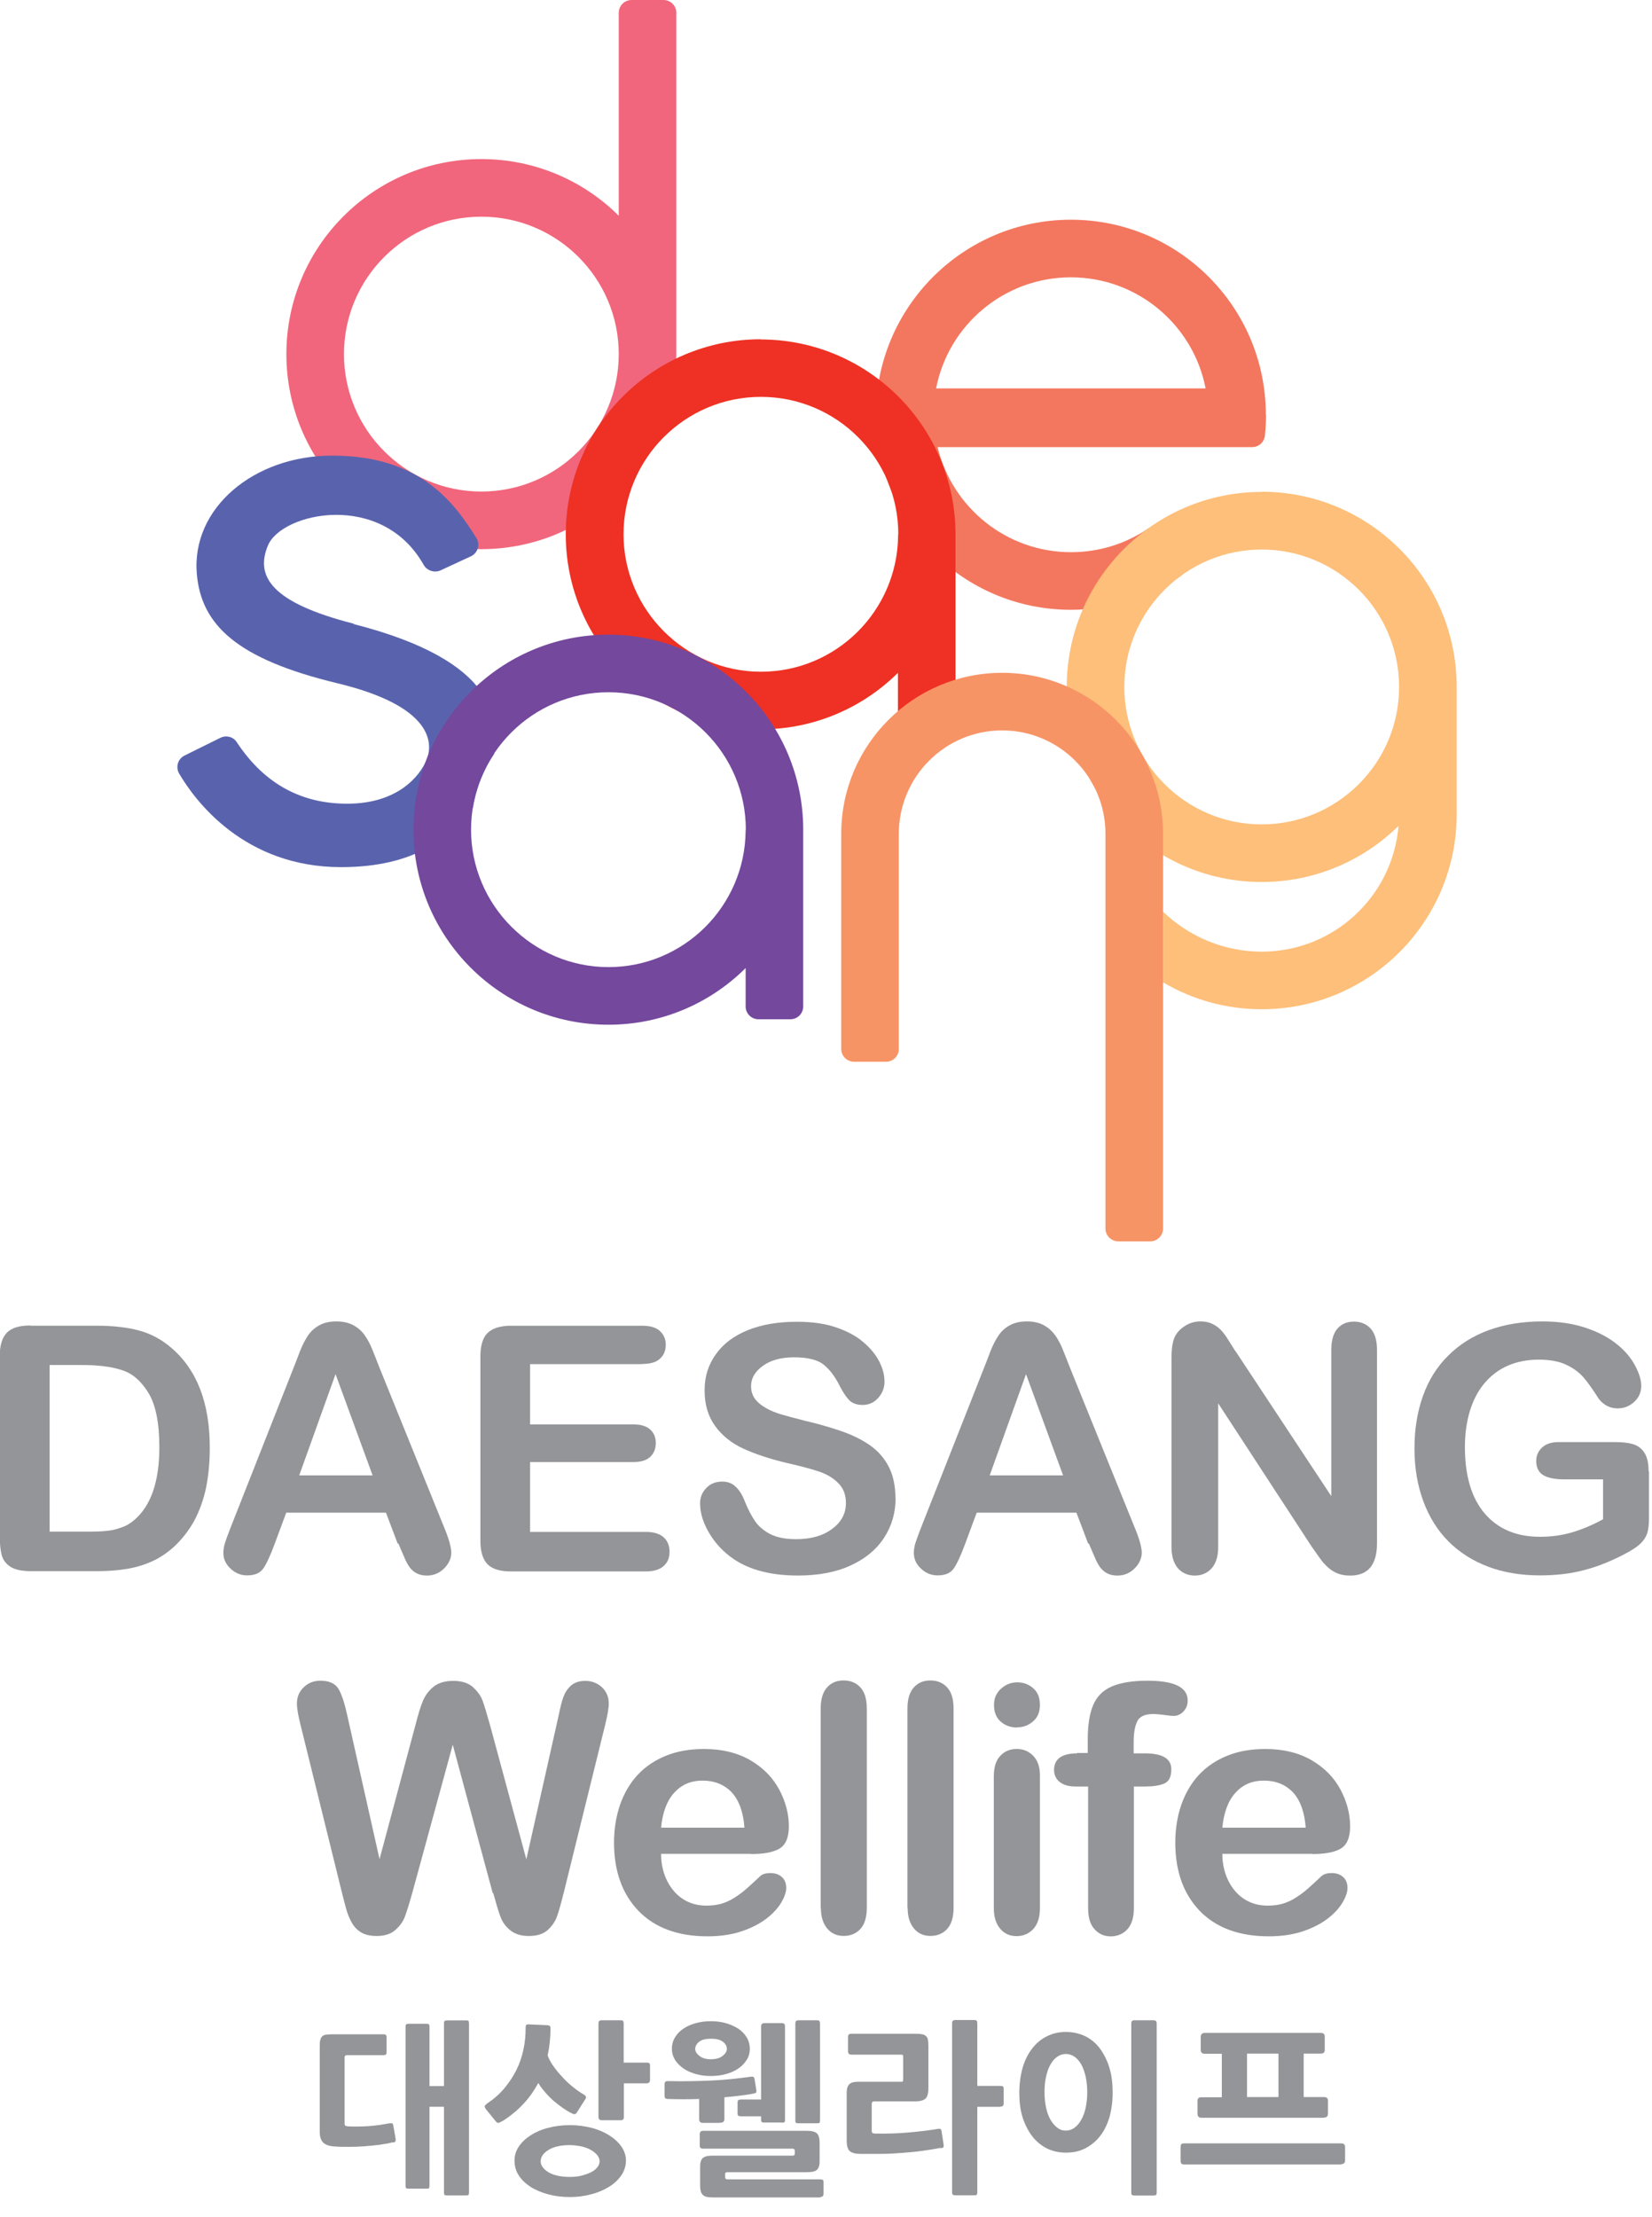 <svg width="79" height="106" viewBox="0 0 79 106" fill="none" xmlns="http://www.w3.org/2000/svg">
<g clip-path="url(#clip0_246_1132)">
<path d="M18.801 102.409C18.603 102.463 18.387 102.499 18.144 102.535C17.901 102.562 17.658 102.589 17.415 102.607C17.172 102.625 16.92 102.634 16.677 102.634C16.434 102.634 16.218 102.634 16.02 102.616C15.777 102.607 15.588 102.544 15.471 102.445C15.354 102.337 15.291 102.166 15.291 101.932V97.81C15.291 97.693 15.291 97.603 15.318 97.522C15.336 97.45 15.363 97.396 15.408 97.351C15.453 97.306 15.516 97.279 15.588 97.27C15.66 97.261 15.768 97.252 15.894 97.252H18.315C18.378 97.252 18.423 97.261 18.45 97.279C18.477 97.297 18.486 97.342 18.486 97.405V98.098C18.486 98.161 18.477 98.206 18.45 98.224C18.423 98.242 18.378 98.251 18.315 98.251H16.605C16.551 98.251 16.515 98.26 16.497 98.287C16.479 98.314 16.479 98.341 16.479 98.377V101.491C16.479 101.554 16.488 101.599 16.506 101.617C16.524 101.635 16.569 101.644 16.641 101.653C16.938 101.671 17.262 101.662 17.613 101.644C17.964 101.617 18.297 101.572 18.603 101.509C18.675 101.5 18.729 101.5 18.756 101.509C18.783 101.527 18.801 101.563 18.81 101.626L18.918 102.238C18.927 102.301 18.918 102.346 18.909 102.373C18.9 102.4 18.846 102.418 18.783 102.436L18.801 102.409ZM22.266 104.956H21.384C21.321 104.956 21.276 104.947 21.258 104.929C21.24 104.911 21.231 104.866 21.231 104.803V100.717H20.538V104.479C20.538 104.551 20.529 104.596 20.511 104.614C20.493 104.632 20.448 104.632 20.385 104.632H19.566C19.503 104.632 19.458 104.632 19.431 104.614C19.404 104.596 19.395 104.551 19.395 104.479V96.901C19.395 96.838 19.404 96.793 19.431 96.775C19.458 96.757 19.494 96.748 19.566 96.748H20.385C20.448 96.748 20.493 96.757 20.511 96.775C20.529 96.793 20.538 96.838 20.538 96.901V99.727H21.231V96.739C21.231 96.676 21.24 96.631 21.267 96.613C21.294 96.595 21.33 96.586 21.402 96.586H22.275C22.338 96.586 22.383 96.595 22.401 96.613C22.419 96.631 22.428 96.676 22.428 96.739V104.803C22.428 104.866 22.419 104.911 22.401 104.929C22.383 104.947 22.338 104.956 22.275 104.956H22.266Z" fill="#939598"/>
<path d="M24.047 101.388C23.939 101.451 23.858 101.487 23.822 101.487C23.786 101.487 23.741 101.46 23.696 101.397L23.255 100.857C23.192 100.776 23.165 100.713 23.183 100.677C23.201 100.641 23.246 100.596 23.318 100.542C23.633 100.335 23.903 100.092 24.128 99.822C24.353 99.552 24.542 99.264 24.695 98.958C24.848 98.652 24.956 98.328 25.028 97.995C25.1 97.662 25.136 97.32 25.136 96.978C25.136 96.879 25.145 96.816 25.172 96.798C25.199 96.78 25.253 96.771 25.334 96.78L26.153 96.816C26.216 96.816 26.261 96.834 26.288 96.852C26.315 96.87 26.324 96.915 26.324 96.978C26.324 97.428 26.279 97.86 26.189 98.265C26.261 98.463 26.369 98.652 26.513 98.841C26.648 99.03 26.801 99.201 26.954 99.363C27.107 99.525 27.269 99.669 27.44 99.804C27.611 99.939 27.755 100.038 27.899 100.119C27.98 100.164 28.025 100.209 28.025 100.263C28.025 100.29 28.016 100.317 27.998 100.344C27.98 100.371 27.962 100.407 27.944 100.425L27.602 100.965C27.557 101.037 27.512 101.073 27.476 101.073C27.44 101.073 27.386 101.055 27.305 101.01C27.188 100.956 27.062 100.875 26.918 100.776C26.774 100.677 26.639 100.569 26.495 100.452C26.351 100.326 26.216 100.191 26.09 100.047C25.964 99.903 25.838 99.741 25.739 99.579C25.352 100.317 24.785 100.92 24.038 101.397L24.047 101.388ZM27.251 105.033C26.873 105.033 26.522 104.988 26.198 104.898C25.874 104.808 25.595 104.691 25.361 104.538C25.127 104.385 24.938 104.205 24.803 103.989C24.668 103.782 24.605 103.548 24.605 103.296C24.605 103.044 24.668 102.837 24.803 102.63C24.938 102.423 25.127 102.243 25.361 102.09C25.595 101.937 25.874 101.811 26.198 101.73C26.522 101.64 26.873 101.595 27.251 101.595C27.629 101.595 27.953 101.64 28.277 101.721C28.601 101.802 28.889 101.928 29.132 102.081C29.375 102.234 29.573 102.414 29.717 102.621C29.861 102.828 29.933 103.053 29.933 103.296C29.933 103.539 29.861 103.773 29.717 103.989C29.573 104.196 29.384 104.385 29.132 104.538C28.889 104.691 28.601 104.817 28.277 104.898C27.953 104.988 27.611 105.033 27.251 105.033ZM27.251 102.549C26.81 102.549 26.468 102.63 26.225 102.783C25.973 102.936 25.856 103.125 25.856 103.323C25.856 103.521 25.982 103.692 26.225 103.845C26.477 103.998 26.819 104.07 27.251 104.07C27.458 104.07 27.647 104.052 27.818 104.007C27.989 103.962 28.142 103.908 28.268 103.845C28.394 103.782 28.493 103.701 28.565 103.611C28.637 103.521 28.673 103.422 28.673 103.323C28.673 103.224 28.637 103.125 28.565 103.035C28.493 102.945 28.394 102.855 28.259 102.783C28.133 102.711 27.98 102.648 27.8 102.612C27.62 102.576 27.44 102.549 27.242 102.549H27.251ZM30.923 99.597H29.834V101.208C29.834 101.316 29.78 101.361 29.672 101.361H28.79C28.673 101.361 28.619 101.307 28.619 101.199V96.753C28.619 96.69 28.628 96.645 28.655 96.618C28.682 96.591 28.727 96.582 28.79 96.582H29.672C29.735 96.582 29.78 96.591 29.798 96.618C29.816 96.645 29.825 96.681 29.825 96.753V98.607H30.914C30.968 98.607 31.013 98.607 31.04 98.625C31.067 98.643 31.085 98.688 31.085 98.76V99.426C31.085 99.543 31.031 99.597 30.914 99.597H30.923Z" fill="#939598"/>
<path d="M34.416 101.487H33.606C33.489 101.487 33.435 101.424 33.435 101.307V100.344C32.949 100.362 32.454 100.362 31.941 100.344C31.869 100.344 31.824 100.326 31.806 100.299C31.788 100.272 31.779 100.227 31.779 100.155V99.678C31.779 99.606 31.788 99.552 31.815 99.525C31.842 99.498 31.878 99.489 31.95 99.489C32.706 99.507 33.408 99.489 34.038 99.462C34.668 99.435 35.289 99.363 35.892 99.282C35.973 99.273 36.027 99.282 36.045 99.3C36.063 99.327 36.081 99.363 36.09 99.435L36.171 99.939C36.171 100.002 36.171 100.047 36.135 100.056C36.099 100.074 36.054 100.083 36 100.092C35.775 100.137 35.559 100.164 35.334 100.191C35.109 100.218 34.875 100.245 34.641 100.263V101.298C34.641 101.424 34.578 101.478 34.452 101.478L34.416 101.487ZM33.993 99.246C33.75 99.246 33.516 99.219 33.291 99.156C33.066 99.093 32.868 99.012 32.697 98.895C32.526 98.778 32.391 98.643 32.283 98.481C32.184 98.319 32.13 98.139 32.13 97.941C32.13 97.743 32.184 97.554 32.283 97.392C32.382 97.23 32.517 97.086 32.688 96.978C32.859 96.861 33.057 96.78 33.282 96.717C33.507 96.654 33.75 96.627 33.993 96.627C34.236 96.627 34.479 96.654 34.704 96.717C34.929 96.78 35.127 96.87 35.298 96.978C35.469 97.095 35.604 97.23 35.703 97.392C35.802 97.554 35.856 97.734 35.856 97.941C35.856 98.148 35.811 98.319 35.703 98.481C35.604 98.643 35.469 98.778 35.298 98.895C35.127 99.012 34.929 99.093 34.704 99.156C34.479 99.219 34.245 99.246 33.993 99.246ZM33.993 97.464C33.75 97.464 33.561 97.509 33.435 97.608C33.309 97.707 33.246 97.824 33.246 97.95C33.246 98.067 33.309 98.175 33.444 98.283C33.579 98.391 33.759 98.445 33.993 98.445C34.236 98.445 34.425 98.391 34.56 98.283C34.695 98.175 34.758 98.067 34.758 97.95C34.758 97.824 34.695 97.707 34.569 97.608C34.443 97.509 34.254 97.464 34.002 97.464H33.993ZM39.231 105.051H34.11C33.984 105.051 33.876 105.042 33.795 105.024C33.714 105.006 33.651 104.97 33.606 104.925C33.561 104.88 33.525 104.817 33.507 104.745C33.489 104.673 33.48 104.583 33.48 104.466V103.629C33.48 103.521 33.48 103.431 33.507 103.35C33.525 103.278 33.552 103.215 33.597 103.179C33.642 103.134 33.705 103.107 33.777 103.08C33.858 103.062 33.957 103.053 34.092 103.053H37.917C37.971 103.053 38.007 103.017 38.007 102.954V102.828C38.007 102.756 37.971 102.72 37.908 102.72H33.633C33.57 102.72 33.525 102.711 33.498 102.684C33.471 102.657 33.462 102.612 33.462 102.54V102.036C33.462 101.919 33.516 101.865 33.633 101.865H38.556C38.817 101.865 38.988 101.91 39.069 101.991C39.15 102.072 39.195 102.225 39.195 102.45V103.26C39.195 103.377 39.195 103.476 39.168 103.548C39.15 103.62 39.114 103.683 39.069 103.728C39.024 103.773 38.961 103.8 38.88 103.818C38.799 103.836 38.691 103.845 38.556 103.845H34.776C34.713 103.845 34.677 103.872 34.677 103.935V104.088C34.677 104.151 34.713 104.187 34.785 104.187H39.213C39.276 104.187 39.321 104.196 39.348 104.214C39.375 104.232 39.384 104.277 39.384 104.358V104.862C39.384 104.979 39.33 105.033 39.222 105.033L39.231 105.051ZM37.368 101.469H36.558C36.513 101.469 36.468 101.469 36.441 101.451C36.405 101.442 36.396 101.397 36.396 101.307V101.172H35.442C35.379 101.172 35.334 101.163 35.307 101.145C35.28 101.127 35.271 101.082 35.271 101.01V100.533C35.271 100.452 35.289 100.407 35.316 100.389C35.343 100.38 35.388 100.371 35.442 100.371H36.396V96.879C36.396 96.771 36.45 96.717 36.558 96.717H37.368C37.431 96.717 37.476 96.726 37.503 96.753C37.53 96.78 37.539 96.816 37.539 96.888V101.316C37.539 101.397 37.53 101.442 37.503 101.46C37.476 101.469 37.44 101.478 37.368 101.478V101.469ZM39.06 101.505H38.205C38.142 101.505 38.097 101.505 38.07 101.487C38.043 101.469 38.034 101.424 38.034 101.343V96.753C38.034 96.69 38.043 96.645 38.07 96.618C38.097 96.591 38.133 96.582 38.205 96.582H39.06C39.123 96.582 39.168 96.591 39.186 96.618C39.204 96.645 39.213 96.681 39.213 96.753V101.343C39.213 101.424 39.204 101.469 39.186 101.487C39.168 101.505 39.123 101.505 39.06 101.505Z" fill="#939598"/>
<path d="M44.972 102.681C44.711 102.735 44.423 102.78 44.099 102.825C43.784 102.87 43.451 102.897 43.118 102.924C42.785 102.951 42.443 102.969 42.11 102.969C41.768 102.969 41.453 102.969 41.147 102.969C40.886 102.969 40.715 102.915 40.625 102.825C40.535 102.735 40.49 102.573 40.49 102.357V100.035C40.49 99.846 40.535 99.72 40.616 99.639C40.697 99.558 40.832 99.522 41.021 99.522H43.073C43.127 99.522 43.163 99.522 43.172 99.504C43.181 99.486 43.19 99.459 43.19 99.405V98.343C43.19 98.289 43.19 98.253 43.172 98.244C43.154 98.226 43.127 98.226 43.073 98.226H40.724C40.607 98.226 40.553 98.172 40.553 98.064V97.398C40.553 97.335 40.562 97.29 40.589 97.263C40.616 97.236 40.661 97.227 40.724 97.227H43.802C43.928 97.227 44.036 97.236 44.117 97.254C44.198 97.272 44.252 97.308 44.297 97.353C44.342 97.398 44.369 97.461 44.378 97.533C44.387 97.605 44.396 97.704 44.396 97.821V99.837C44.396 100.08 44.351 100.242 44.252 100.332C44.153 100.413 44 100.458 43.793 100.458H41.804C41.732 100.458 41.687 100.494 41.687 100.575V101.88C41.687 101.952 41.732 101.997 41.822 101.997C42.335 102.006 42.857 101.997 43.379 101.952C43.901 101.907 44.396 101.853 44.864 101.772C44.918 101.763 44.963 101.772 44.981 101.781C44.999 101.799 45.017 101.835 45.026 101.88L45.125 102.528C45.134 102.591 45.125 102.636 45.116 102.654C45.098 102.672 45.053 102.69 44.99 102.699L44.972 102.681ZM47.825 100.719H46.736V104.787C46.736 104.859 46.727 104.904 46.709 104.922C46.691 104.94 46.646 104.949 46.583 104.949H45.701C45.638 104.949 45.593 104.94 45.566 104.922C45.539 104.904 45.53 104.859 45.53 104.787V96.741C45.53 96.678 45.539 96.633 45.566 96.606C45.593 96.579 45.638 96.57 45.701 96.57H46.583C46.646 96.57 46.691 96.579 46.709 96.606C46.727 96.633 46.736 96.669 46.736 96.741V99.72H47.825C47.879 99.72 47.924 99.72 47.951 99.738C47.987 99.756 47.996 99.801 47.996 99.882V100.548C47.996 100.62 47.978 100.665 47.951 100.683C47.915 100.701 47.879 100.71 47.825 100.71V100.719Z" fill="#939598"/>
<path d="M50.967 102.909C50.625 102.909 50.319 102.837 50.049 102.702C49.779 102.558 49.545 102.369 49.347 102.108C49.158 101.856 49.005 101.55 48.897 101.208C48.789 100.857 48.744 100.47 48.744 100.056C48.744 99.642 48.798 99.228 48.897 98.868C49.005 98.508 49.149 98.202 49.347 97.95C49.536 97.698 49.77 97.491 50.049 97.356C50.319 97.212 50.634 97.14 50.967 97.14C51.3 97.14 51.624 97.212 51.903 97.347C52.182 97.491 52.416 97.68 52.605 97.941C52.794 98.202 52.947 98.499 53.055 98.859C53.163 99.219 53.208 99.615 53.208 100.038C53.208 100.461 53.154 100.857 53.055 101.217C52.947 101.568 52.803 101.874 52.605 102.117C52.416 102.369 52.173 102.558 51.903 102.702C51.624 102.846 51.318 102.909 50.967 102.909ZM50.967 98.193C50.814 98.193 50.679 98.238 50.553 98.328C50.427 98.418 50.319 98.544 50.229 98.706C50.139 98.868 50.067 99.066 50.022 99.291C49.968 99.516 49.95 99.768 49.95 100.029C49.95 100.29 49.977 100.524 50.022 100.749C50.067 100.974 50.139 101.163 50.229 101.325C50.319 101.487 50.427 101.613 50.553 101.712C50.679 101.811 50.814 101.856 50.967 101.856C51.12 101.856 51.264 101.811 51.39 101.712C51.516 101.622 51.624 101.487 51.714 101.325C51.804 101.163 51.876 100.974 51.921 100.749C51.966 100.524 51.993 100.29 51.993 100.029C51.993 99.768 51.966 99.516 51.921 99.291C51.867 99.066 51.804 98.868 51.714 98.706C51.624 98.544 51.516 98.418 51.39 98.328C51.264 98.238 51.12 98.193 50.967 98.193ZM55.143 104.961H54.27C54.207 104.961 54.162 104.952 54.135 104.934C54.108 104.916 54.099 104.871 54.099 104.799V96.753C54.099 96.69 54.108 96.645 54.135 96.618C54.162 96.591 54.198 96.582 54.27 96.582H55.143C55.206 96.582 55.251 96.591 55.278 96.618C55.305 96.645 55.314 96.681 55.314 96.753V104.799C55.314 104.871 55.305 104.916 55.278 104.934C55.251 104.952 55.215 104.961 55.143 104.961Z" fill="#939598"/>
<path d="M64.143 103.475H56.628C56.556 103.475 56.502 103.457 56.484 103.421C56.466 103.385 56.457 103.34 56.457 103.286V102.656C56.457 102.593 56.466 102.548 56.484 102.512C56.502 102.485 56.556 102.467 56.628 102.467H64.143C64.269 102.467 64.323 102.53 64.323 102.647V103.277C64.323 103.403 64.26 103.457 64.143 103.457V103.475ZM63.306 101.243H57.456C57.33 101.243 57.267 101.18 57.267 101.045V100.424C57.267 100.316 57.33 100.262 57.456 100.262H58.428V98.183H57.618C57.483 98.183 57.42 98.12 57.42 97.994V97.373C57.42 97.31 57.438 97.265 57.474 97.229C57.51 97.202 57.564 97.184 57.618 97.184H63.162C63.288 97.184 63.351 97.247 63.351 97.364V97.994C63.351 98.12 63.288 98.174 63.162 98.174H62.343V100.253H63.315C63.441 100.253 63.504 100.307 63.504 100.415V101.045C63.504 101.171 63.441 101.234 63.315 101.234L63.306 101.243ZM59.634 100.253H61.137V98.174H59.634V100.253Z" fill="#939598"/>
<path d="M60.533 19.828C60.533 14.68 56.357 10.504 51.209 10.504C46.061 10.504 41.885 14.689 41.885 19.828C41.885 24.976 46.061 29.152 51.209 29.152C53.18 29.152 54.998 28.54 56.51 27.505L54.935 25.246C53.882 25.975 52.595 26.398 51.218 26.398C48.122 26.398 45.53 24.256 44.837 21.376H59.876C60.191 21.376 60.452 21.142 60.488 20.827C60.524 20.494 60.542 20.161 60.542 19.828H60.533ZM44.765 18.568C45.35 15.544 48.014 13.258 51.209 13.258C54.404 13.258 57.068 15.544 57.653 18.568H44.756H44.765Z" fill="#F3775E"/>
<path d="M60.336 23.517C55.188 23.517 51.012 27.693 51.012 32.841C51.012 37.989 55.188 42.165 60.336 42.165C62.883 42.165 65.196 41.139 66.879 39.483C66.6 42.849 63.783 45.495 60.336 45.495C58.482 45.495 56.817 44.739 55.62 43.587V46.962C57.006 47.781 58.617 48.249 60.336 48.249C65.484 48.249 69.66 44.073 69.66 38.925V32.832C69.66 27.684 65.484 23.508 60.336 23.508V23.517ZM66.906 32.841C66.906 36.468 63.963 39.411 60.336 39.411C56.709 39.411 53.766 36.468 53.766 32.841C53.766 29.214 56.709 26.271 60.336 26.271C63.963 26.271 66.906 29.214 66.906 32.841Z" fill="#FDBF7A"/>
<path d="M31.731 0H30.201C29.859 0 29.589 0.279 29.589 0.612V10.314C27.906 8.64 25.584 7.605 23.019 7.605C17.871 7.605 13.695 11.781 13.695 16.929C13.695 22.077 17.871 26.253 23.019 26.253C28.167 26.253 32.343 22.077 32.343 16.929V0.612C32.343 0.27 32.064 0 31.731 0ZM23.019 23.499C19.392 23.499 16.449 20.556 16.449 16.929C16.449 13.302 19.392 10.359 23.019 10.359C26.646 10.359 29.589 13.302 29.589 16.929C29.589 20.556 26.646 23.499 23.019 23.499Z" fill="#F1667C"/>
<path d="M16.919 29.818C12.932 28.801 12.203 27.532 12.815 26.074C13.472 24.499 18.251 23.446 20.258 27.001C20.411 27.28 20.771 27.397 21.059 27.271L22.517 26.596C22.85 26.443 22.976 26.029 22.778 25.714C21.734 24.058 20.132 21.781 15.884 21.781C12.131 21.781 9.134 24.301 9.413 27.451C9.629 29.863 11.303 31.501 16.127 32.662C20.726 33.769 20.735 35.551 20.384 36.361C20.078 37.072 19.052 38.422 16.604 38.422C14.516 38.422 12.698 37.567 11.321 35.479C11.15 35.218 10.817 35.137 10.538 35.272L8.828 36.118C8.504 36.28 8.387 36.667 8.567 36.982C9.35 38.314 11.699 41.455 16.316 41.455C19.88 41.455 21.572 39.997 22.616 38.611C22.769 37.675 23.12 36.802 23.633 36.037C23.84 34.408 23.849 31.609 16.919 29.836V29.818Z" fill="#5963AD"/>
<path d="M36.379 16.219C31.231 16.219 27.055 20.395 27.055 25.543C27.055 30.691 31.231 34.867 36.379 34.867C38.944 34.867 41.257 33.832 42.94 32.167V34.003C42.94 34.345 43.219 34.615 43.552 34.615H45.082C45.424 34.615 45.694 34.336 45.694 34.003V25.552C45.694 20.404 41.518 16.228 36.37 16.228L36.379 16.219ZM42.949 25.543V25.606C42.913 29.206 39.988 32.113 36.388 32.113C32.788 32.113 29.818 29.17 29.818 25.543C29.818 21.916 32.761 18.973 36.388 18.973C40.015 18.973 42.958 21.916 42.958 25.543H42.949Z" fill="#EE3124"/>
<path d="M55.618 39.859C55.618 35.611 52.172 32.164 47.923 32.164C43.675 32.164 40.228 35.611 40.228 39.859V50.146C40.228 50.488 40.508 50.758 40.84 50.758H42.37C42.712 50.758 42.983 50.479 42.983 50.146V39.859C42.983 37.132 45.197 34.918 47.923 34.918C50.651 34.918 52.864 37.132 52.864 39.859V58.732C52.864 59.074 53.144 59.344 53.477 59.344H55.007C55.349 59.344 55.618 59.065 55.618 58.732V39.859Z" fill="#F79466"/>
<path d="M29.096 30.34C23.948 30.34 19.771 34.516 19.771 39.664C19.771 44.812 23.948 48.988 29.096 48.988C31.66 48.988 33.974 47.953 35.657 46.279V48.115C35.657 48.457 35.935 48.727 36.269 48.727H37.798C38.141 48.727 38.41 48.448 38.41 48.115V39.664C38.41 34.516 34.234 30.34 29.087 30.34H29.096ZM35.657 39.664V39.727C35.62 43.327 32.696 46.234 29.096 46.234C25.495 46.234 22.526 43.291 22.526 39.664C22.526 36.037 25.468 33.094 29.096 33.094C32.722 33.094 35.666 36.037 35.666 39.664H35.657Z" fill="#74489D"/>
<path d="M1.455 63.376H4.56C5.37 63.376 6.054 63.448 6.63 63.601C7.206 63.754 7.728 64.033 8.196 64.438C9.42 65.482 10.032 67.075 10.032 69.208C10.032 69.91 9.969 70.558 9.852 71.134C9.726 71.719 9.537 72.241 9.285 72.709C9.024 73.177 8.7 73.591 8.304 73.96C7.989 74.239 7.647 74.473 7.269 74.644C6.891 74.815 6.495 74.932 6.063 75.004C5.631 75.076 5.145 75.112 4.614 75.112H1.5C1.068 75.112 0.744 75.049 0.519 74.914C0.303 74.779 0.159 74.599 0.087 74.365C0.024 74.131 -0.012 73.816 -0.012 73.438V64.825C-0.012 64.312 0.105 63.943 0.33 63.709C0.564 63.475 0.933 63.367 1.446 63.367L1.455 63.376ZM2.373 65.257V73.222H4.173C4.569 73.222 4.875 73.213 5.1 73.186C5.325 73.168 5.559 73.114 5.802 73.024C6.045 72.943 6.252 72.817 6.423 72.664C7.215 71.989 7.62 70.837 7.62 69.19C7.62 68.029 7.449 67.165 7.098 66.589C6.747 66.013 6.315 65.644 5.802 65.491C5.289 65.329 4.668 65.257 3.948 65.257H2.382H2.373Z" fill="#939598"/>
<path d="M19.016 73.792L18.458 72.316H13.688L13.13 73.819C12.914 74.404 12.725 74.8 12.572 75.007C12.419 75.214 12.167 75.313 11.816 75.313C11.519 75.313 11.249 75.205 11.024 74.989C10.79 74.773 10.682 74.521 10.682 74.242C10.682 74.08 10.709 73.918 10.763 73.747C10.817 73.576 10.907 73.342 11.024 73.036L14.03 65.413C14.12 65.197 14.219 64.927 14.336 64.621C14.453 64.315 14.588 64.063 14.723 63.856C14.858 63.649 15.038 63.487 15.263 63.361C15.488 63.235 15.758 63.172 16.082 63.172C16.406 63.172 16.685 63.235 16.91 63.361C17.135 63.487 17.315 63.649 17.45 63.847C17.585 64.045 17.702 64.261 17.792 64.486C17.882 64.711 18.008 65.017 18.152 65.395L21.221 72.973C21.464 73.549 21.581 73.972 21.581 74.233C21.581 74.494 21.464 74.755 21.239 74.98C21.014 75.205 20.735 75.322 20.42 75.322C20.231 75.322 20.069 75.286 19.943 75.223C19.808 75.16 19.7 75.061 19.61 74.953C19.52 74.836 19.421 74.665 19.322 74.422C19.214 74.188 19.133 73.972 19.052 73.792H19.016ZM14.309 70.534H17.819L16.046 65.692L14.309 70.534Z" fill="#939598"/>
<path d="M30.704 65.215H25.349V68.095H30.281C30.641 68.095 30.911 68.176 31.091 68.338C31.271 68.5 31.361 68.716 31.361 68.986C31.361 69.256 31.271 69.472 31.1 69.643C30.92 69.814 30.65 69.895 30.281 69.895H25.349V73.234H30.893C31.262 73.234 31.55 73.324 31.739 73.495C31.928 73.666 32.018 73.9 32.018 74.188C32.018 74.476 31.928 74.692 31.739 74.863C31.55 75.034 31.271 75.124 30.893 75.124H24.431C23.909 75.124 23.54 75.007 23.315 74.782C23.09 74.548 22.973 74.179 22.973 73.666V64.837C22.973 64.495 23.027 64.216 23.126 64C23.225 63.784 23.387 63.631 23.603 63.532C23.819 63.433 24.098 63.379 24.431 63.379H30.713C31.091 63.379 31.37 63.46 31.559 63.631C31.739 63.802 31.838 64.018 31.838 64.288C31.838 64.558 31.748 64.792 31.559 64.954C31.379 65.125 31.091 65.206 30.713 65.206L30.704 65.215Z" fill="#939598"/>
<path d="M42.83 71.594C42.83 72.305 42.65 72.944 42.281 73.51C41.911 74.078 41.38 74.519 40.669 74.843C39.968 75.166 39.13 75.32 38.158 75.32C36.998 75.32 36.044 75.103 35.288 74.662C34.757 74.347 34.316 73.924 33.983 73.403C33.65 72.88 33.478 72.368 33.478 71.873C33.478 71.585 33.578 71.341 33.776 71.135C33.974 70.927 34.234 70.829 34.541 70.829C34.792 70.829 35.008 70.909 35.179 71.072C35.35 71.234 35.504 71.468 35.62 71.782C35.773 72.16 35.935 72.466 36.106 72.719C36.278 72.971 36.52 73.177 36.836 73.34C37.151 73.501 37.565 73.582 38.078 73.582C38.779 73.582 39.355 73.421 39.797 73.088C40.237 72.763 40.453 72.35 40.453 71.855C40.453 71.468 40.337 71.153 40.093 70.909C39.859 70.666 39.544 70.478 39.175 70.352C38.797 70.225 38.294 70.091 37.663 69.947C36.818 69.749 36.115 69.514 35.548 69.254C34.981 68.993 34.532 68.632 34.199 68.174C33.865 67.715 33.694 67.147 33.694 66.472C33.694 65.797 33.874 65.249 34.225 64.754C34.577 64.249 35.09 63.862 35.755 63.593C36.422 63.322 37.205 63.188 38.114 63.188C38.834 63.188 39.455 63.278 39.986 63.458C40.508 63.638 40.949 63.871 41.291 64.168C41.642 64.466 41.894 64.781 42.056 65.105C42.218 65.428 42.298 65.743 42.298 66.058C42.298 66.338 42.2 66.599 42.002 66.823C41.803 67.049 41.551 67.165 41.255 67.165C40.984 67.165 40.778 67.094 40.633 66.959C40.489 66.823 40.337 66.599 40.175 66.293C39.959 65.852 39.706 65.501 39.41 65.257C39.112 65.005 38.627 64.888 37.969 64.888C37.358 64.888 36.862 65.023 36.484 65.293C36.106 65.564 35.917 65.888 35.917 66.266C35.917 66.499 35.98 66.707 36.106 66.877C36.233 67.049 36.413 67.192 36.638 67.319C36.862 67.445 37.087 67.534 37.322 67.606C37.556 67.678 37.934 67.778 38.456 67.912C39.112 68.066 39.715 68.237 40.255 68.425C40.795 68.615 41.245 68.84 41.623 69.109C42.002 69.379 42.289 69.713 42.505 70.126C42.712 70.531 42.821 71.035 42.821 71.629L42.83 71.594Z" fill="#939598"/>
<path d="M52.035 73.792L51.477 72.316H46.707L46.149 73.819C45.933 74.404 45.744 74.8 45.591 75.007C45.438 75.214 45.186 75.313 44.835 75.313C44.538 75.313 44.268 75.205 44.043 74.989C43.809 74.773 43.701 74.521 43.701 74.242C43.701 74.08 43.728 73.918 43.782 73.747C43.836 73.576 43.926 73.342 44.043 73.036L47.049 65.413C47.139 65.197 47.238 64.927 47.355 64.621C47.472 64.315 47.607 64.063 47.742 63.856C47.877 63.649 48.057 63.487 48.282 63.361C48.507 63.235 48.777 63.172 49.101 63.172C49.425 63.172 49.704 63.235 49.929 63.361C50.154 63.487 50.325 63.649 50.469 63.847C50.604 64.045 50.721 64.261 50.811 64.486C50.901 64.711 51.027 65.017 51.171 65.395L54.24 72.973C54.483 73.549 54.6 73.972 54.6 74.233C54.6 74.494 54.483 74.755 54.258 74.98C54.033 75.205 53.754 75.322 53.439 75.322C53.25 75.322 53.088 75.286 52.962 75.223C52.827 75.16 52.719 75.061 52.629 74.953C52.539 74.836 52.44 74.665 52.341 74.422C52.233 74.188 52.152 73.972 52.071 73.792H52.035ZM47.328 70.534H50.838L49.065 65.692L47.328 70.534Z" fill="#939598"/>
<path d="M59.09 64.603L63.663 71.524V64.54C63.663 64.09 63.761 63.748 63.95 63.523C64.148 63.298 64.409 63.181 64.743 63.181C65.076 63.181 65.355 63.298 65.552 63.523C65.751 63.748 65.85 64.09 65.85 64.54V73.774C65.85 74.8 65.427 75.322 64.572 75.322C64.356 75.322 64.166 75.295 63.995 75.232C63.825 75.169 63.663 75.07 63.519 74.944C63.365 74.809 63.23 74.656 63.105 74.476C62.978 74.296 62.852 74.116 62.718 73.927L58.254 67.087V73.963C58.254 74.413 58.145 74.746 57.938 74.98C57.731 75.205 57.462 75.322 57.138 75.322C56.813 75.322 56.535 75.205 56.328 74.971C56.13 74.737 56.022 74.404 56.022 73.954V64.891C56.022 64.504 56.066 64.207 56.148 63.982C56.246 63.739 56.417 63.55 56.651 63.397C56.886 63.244 57.138 63.172 57.407 63.172C57.623 63.172 57.803 63.208 57.956 63.28C58.109 63.352 58.245 63.442 58.361 63.559C58.478 63.676 58.596 63.829 58.712 64.018C58.83 64.207 58.956 64.396 59.081 64.603H59.09Z" fill="#939598"/>
<path d="M78.855 70.345V72.595C78.855 72.892 78.828 73.135 78.765 73.315C78.702 73.495 78.594 73.657 78.441 73.801C78.288 73.945 78.081 74.08 77.838 74.215C77.127 74.602 76.443 74.881 75.786 75.052C75.129 75.232 74.418 75.313 73.635 75.313C72.735 75.313 71.907 75.178 71.169 74.899C70.431 74.62 69.792 74.215 69.27 73.693C68.748 73.171 68.343 72.523 68.064 71.767C67.785 71.011 67.641 70.174 67.641 69.247C67.641 68.32 67.776 67.501 68.046 66.736C68.316 65.98 68.721 65.332 69.252 64.81C69.783 64.279 70.422 63.874 71.178 63.595C71.934 63.316 72.798 63.172 73.761 63.172C74.553 63.172 75.246 63.28 75.858 63.487C76.47 63.694 76.956 63.964 77.343 64.279C77.73 64.594 78.009 64.936 78.198 65.296C78.387 65.656 78.486 65.971 78.486 66.25C78.486 66.547 78.378 66.808 78.153 67.015C77.928 67.222 77.667 67.33 77.352 67.33C77.181 67.33 77.019 67.294 76.857 67.213C76.704 67.132 76.569 67.024 76.461 66.88C76.164 66.421 75.921 66.07 75.714 65.836C75.507 65.602 75.237 65.404 74.895 65.242C74.553 65.08 74.112 64.999 73.581 64.999C73.05 64.999 72.537 65.098 72.105 65.287C71.673 65.476 71.304 65.755 70.998 66.115C70.692 66.475 70.458 66.916 70.296 67.438C70.134 67.96 70.053 68.545 70.053 69.175C70.053 70.552 70.368 71.614 70.998 72.352C71.628 73.09 72.51 73.468 73.644 73.468C74.193 73.468 74.715 73.396 75.192 73.252C75.678 73.108 76.164 72.901 76.659 72.631V70.723H74.814C74.373 70.723 74.04 70.66 73.806 70.525C73.581 70.39 73.464 70.165 73.464 69.841C73.464 69.58 73.563 69.364 73.752 69.193C73.941 69.022 74.202 68.941 74.526 68.941H77.226C77.559 68.941 77.838 68.968 78.063 69.031C78.297 69.094 78.477 69.22 78.621 69.427C78.765 69.634 78.837 69.931 78.837 70.336L78.855 70.345Z" fill="#939598"/>
<path d="M23.559 90.491L21.651 83.408L19.716 90.491C19.563 91.031 19.446 91.409 19.356 91.643C19.266 91.877 19.113 92.084 18.897 92.273C18.681 92.462 18.384 92.552 18.015 92.552C17.718 92.552 17.475 92.498 17.286 92.39C17.097 92.282 16.944 92.129 16.827 91.922C16.71 91.715 16.611 91.481 16.539 91.202C16.467 90.923 16.395 90.671 16.341 90.437L14.379 82.49C14.262 82.031 14.199 81.68 14.199 81.437C14.199 81.131 14.307 80.87 14.523 80.663C14.739 80.456 15 80.348 15.324 80.348C15.756 80.348 16.053 80.492 16.206 80.771C16.359 81.05 16.485 81.455 16.602 81.986L18.15 88.88L19.878 82.427C20.004 81.932 20.121 81.554 20.229 81.302C20.337 81.05 20.499 80.825 20.733 80.636C20.967 80.447 21.282 80.357 21.678 80.357C22.074 80.357 22.398 80.456 22.614 80.654C22.83 80.852 22.992 81.068 23.073 81.293C23.163 81.527 23.271 81.905 23.424 82.436L25.17 88.889L26.718 81.995C26.79 81.635 26.862 81.356 26.934 81.149C27.006 80.942 27.114 80.762 27.285 80.6C27.456 80.438 27.69 80.357 27.996 80.357C28.302 80.357 28.572 80.465 28.788 80.663C29.004 80.87 29.112 81.131 29.112 81.437C29.112 81.653 29.049 82.013 28.932 82.49L26.97 90.437C26.835 90.977 26.727 91.364 26.637 91.616C26.547 91.868 26.394 92.084 26.187 92.273C25.971 92.462 25.674 92.552 25.287 92.552C24.918 92.552 24.63 92.462 24.405 92.282C24.18 92.102 24.036 91.895 23.946 91.67C23.856 91.445 23.739 91.049 23.586 90.5L23.559 90.491Z" fill="#939598"/>
<path d="M35.915 88.626H31.613C31.613 89.121 31.721 89.562 31.919 89.949C32.117 90.327 32.378 90.615 32.702 90.813C33.026 91.011 33.386 91.101 33.773 91.101C34.034 91.101 34.277 91.074 34.493 91.011C34.709 90.948 34.925 90.849 35.123 90.723C35.33 90.588 35.519 90.453 35.69 90.3C35.861 90.147 36.086 89.949 36.356 89.688C36.473 89.589 36.626 89.544 36.842 89.544C37.067 89.544 37.247 89.607 37.391 89.733C37.526 89.859 37.598 90.03 37.598 90.255C37.598 90.453 37.517 90.687 37.364 90.948C37.211 91.209 36.977 91.47 36.662 91.713C36.347 91.956 35.951 92.163 35.474 92.325C34.997 92.487 34.448 92.568 33.836 92.568C32.423 92.568 31.325 92.163 30.542 91.362C29.759 90.552 29.363 89.463 29.363 88.086C29.363 87.438 29.462 86.835 29.651 86.277C29.849 85.719 30.128 85.242 30.497 84.846C30.866 84.45 31.325 84.144 31.865 83.928C32.405 83.712 33.008 83.613 33.674 83.613C34.529 83.613 35.267 83.793 35.888 84.153C36.5 84.513 36.959 84.981 37.265 85.557C37.571 86.133 37.724 86.718 37.724 87.312C37.724 87.861 37.562 88.221 37.247 88.392C36.932 88.563 36.482 88.635 35.906 88.635L35.915 88.626ZM31.613 87.375H35.6C35.546 86.628 35.339 86.061 34.988 85.683C34.637 85.314 34.169 85.125 33.602 85.125C33.035 85.125 32.603 85.314 32.252 85.692C31.901 86.07 31.685 86.628 31.613 87.375Z" fill="#939598"/>
<path d="M39.246 91.217V81.677C39.246 81.236 39.345 80.903 39.543 80.678C39.741 80.453 40.002 80.336 40.335 80.336C40.668 80.336 40.938 80.444 41.145 80.669C41.352 80.894 41.451 81.227 41.451 81.677V91.217C41.451 91.658 41.343 92 41.145 92.216C40.938 92.441 40.668 92.549 40.344 92.549C40.02 92.549 39.759 92.432 39.561 92.198C39.363 91.964 39.255 91.64 39.255 91.208L39.246 91.217Z" fill="#939598"/>
<path d="M43.395 91.217V81.677C43.395 81.236 43.494 80.903 43.692 80.678C43.89 80.453 44.151 80.336 44.484 80.336C44.817 80.336 45.087 80.444 45.294 80.669C45.501 80.894 45.6 81.227 45.6 81.677V91.217C45.6 91.658 45.492 92 45.294 92.216C45.087 92.441 44.817 92.549 44.493 92.549C44.169 92.549 43.908 92.432 43.71 92.198C43.512 91.964 43.404 91.64 43.404 91.208L43.395 91.217Z" fill="#939598"/>
<path d="M48.641 82.586C48.335 82.586 48.074 82.496 47.858 82.307C47.642 82.118 47.534 81.857 47.534 81.506C47.534 81.191 47.642 80.939 47.867 80.732C48.092 80.534 48.344 80.426 48.641 80.426C48.938 80.426 49.181 80.516 49.397 80.696C49.613 80.876 49.73 81.146 49.73 81.497C49.73 81.848 49.622 82.1 49.406 82.289C49.19 82.478 48.938 82.577 48.641 82.577V82.586ZM49.73 84.863V91.217C49.73 91.658 49.622 91.991 49.415 92.216C49.208 92.441 48.938 92.558 48.614 92.558C48.29 92.558 48.029 92.441 47.831 92.207C47.633 91.973 47.525 91.649 47.525 91.217V84.926C47.525 84.494 47.624 84.161 47.831 83.945C48.029 83.729 48.29 83.612 48.614 83.612C48.938 83.612 49.199 83.72 49.415 83.945C49.622 84.161 49.73 84.467 49.73 84.863Z" fill="#939598"/>
<path d="M51.495 83.804H52.017V83.147C52.017 82.463 52.107 81.914 52.278 81.509C52.449 81.104 52.746 80.807 53.16 80.627C53.574 80.447 54.15 80.348 54.87 80.348C56.157 80.348 56.796 80.663 56.796 81.293C56.796 81.5 56.733 81.671 56.598 81.815C56.463 81.959 56.301 82.031 56.121 82.031C56.031 82.031 55.887 82.013 55.68 81.986C55.473 81.959 55.293 81.941 55.149 81.941C54.753 81.941 54.492 82.058 54.384 82.292C54.267 82.526 54.213 82.859 54.213 83.3V83.822H54.753C55.59 83.822 56.013 84.074 56.013 84.578C56.013 84.938 55.905 85.163 55.68 85.262C55.455 85.361 55.149 85.406 54.762 85.406H54.222V91.229C54.222 91.661 54.123 91.994 53.916 92.228C53.709 92.453 53.439 92.57 53.115 92.57C52.791 92.57 52.548 92.453 52.341 92.228C52.134 92.003 52.035 91.67 52.035 91.229V85.406H51.432C51.108 85.406 50.856 85.334 50.676 85.19C50.496 85.046 50.406 84.848 50.406 84.614C50.406 84.092 50.775 83.822 51.513 83.822L51.495 83.804Z" fill="#939598"/>
<path d="M62.755 88.626H58.453C58.453 89.121 58.561 89.562 58.759 89.949C58.957 90.327 59.218 90.615 59.542 90.813C59.866 91.011 60.226 91.101 60.613 91.101C60.874 91.101 61.117 91.074 61.333 91.011C61.549 90.948 61.765 90.849 61.963 90.723C62.17 90.588 62.359 90.453 62.53 90.3C62.701 90.147 62.926 89.949 63.196 89.688C63.313 89.589 63.466 89.544 63.682 89.544C63.907 89.544 64.087 89.607 64.231 89.733C64.366 89.859 64.438 90.03 64.438 90.255C64.438 90.453 64.357 90.687 64.204 90.948C64.051 91.209 63.817 91.47 63.502 91.713C63.187 91.956 62.791 92.163 62.314 92.325C61.837 92.487 61.288 92.568 60.676 92.568C59.263 92.568 58.165 92.163 57.382 91.362C56.599 90.552 56.203 89.463 56.203 88.086C56.203 87.438 56.302 86.835 56.491 86.277C56.689 85.719 56.968 85.242 57.337 84.846C57.706 84.45 58.165 84.144 58.705 83.928C59.245 83.712 59.848 83.613 60.514 83.613C61.369 83.613 62.107 83.793 62.728 84.153C63.34 84.513 63.799 84.981 64.105 85.557C64.411 86.133 64.564 86.718 64.564 87.312C64.564 87.861 64.402 88.221 64.087 88.392C63.772 88.563 63.322 88.635 62.746 88.635L62.755 88.626ZM58.453 87.375H62.44C62.386 86.628 62.179 86.061 61.828 85.683C61.477 85.314 61.009 85.125 60.442 85.125C59.875 85.125 59.443 85.314 59.092 85.692C58.741 86.07 58.525 86.628 58.453 87.375Z" fill="#939598"/>
</g>
<defs>
<clipPath id="clip0_246_1132">
<rect width="78.858" height="105.048" fill="white"/>
</clipPath>
</defs>
</svg>
